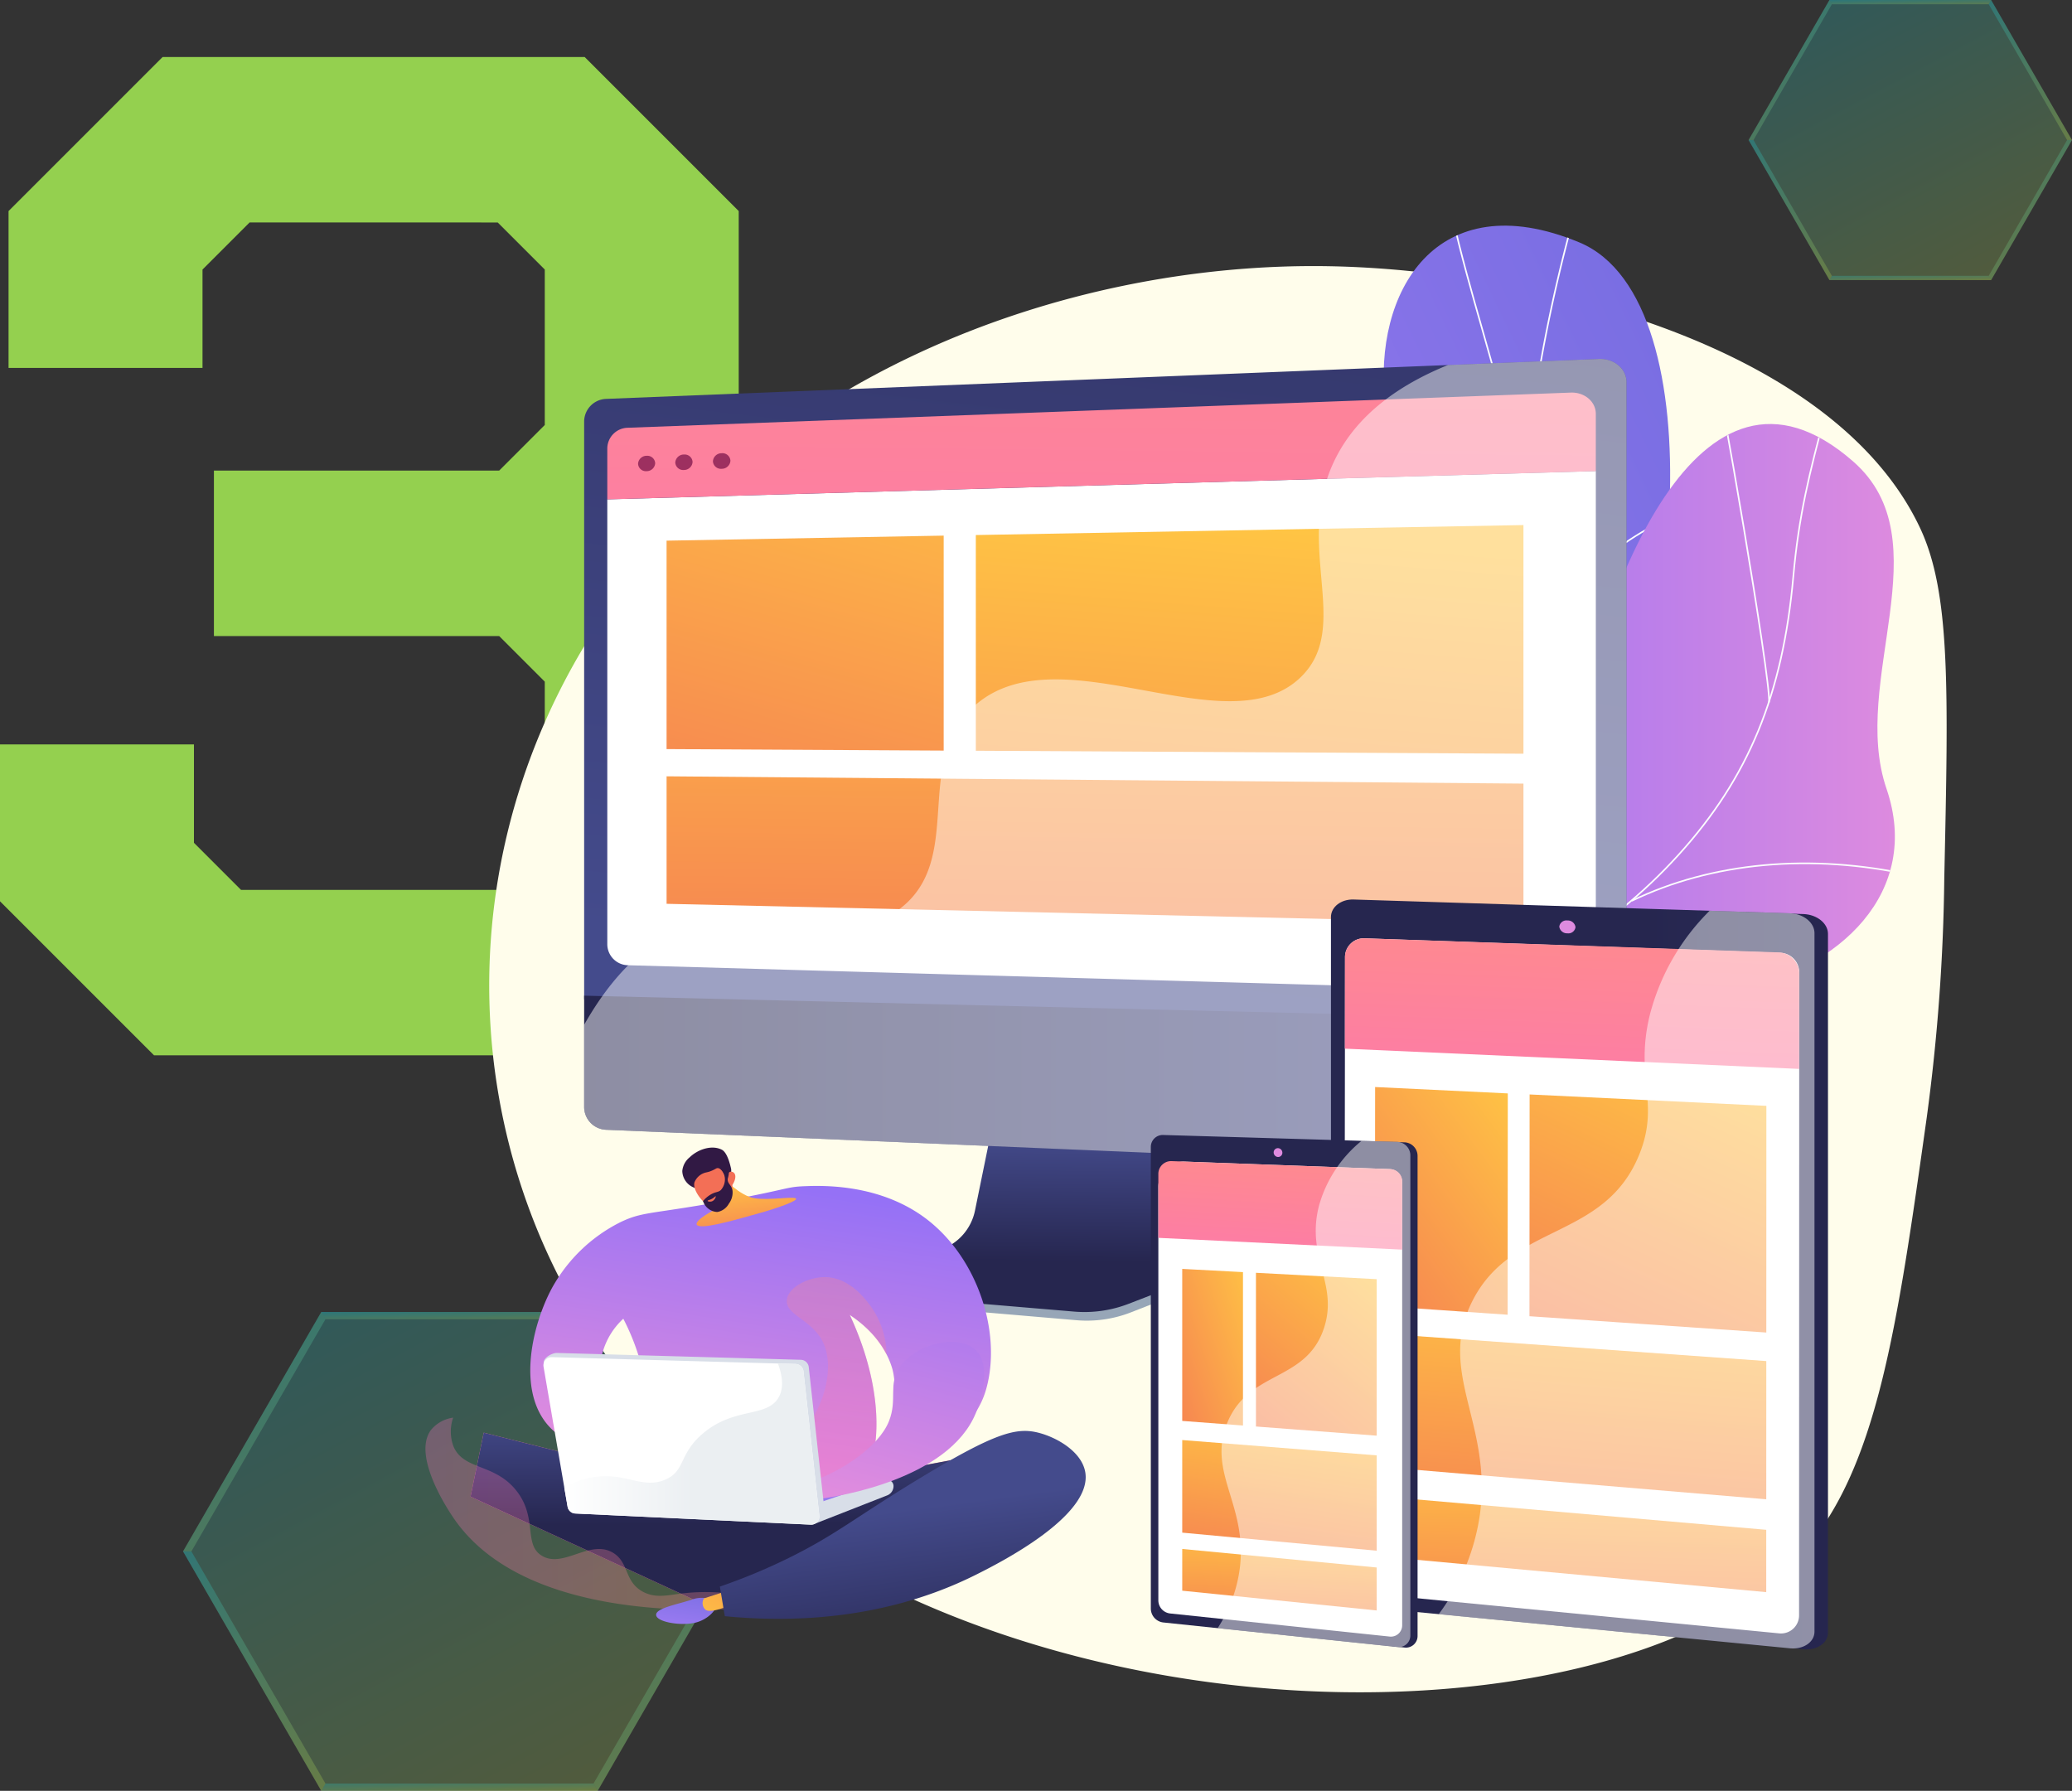<svg xmlns="http://www.w3.org/2000/svg" xmlns:xlink="http://www.w3.org/1999/xlink" width="435.869" height="376.729" viewBox="0 0 435.869 376.729">
  <rect x="0" y="0" width="435.869" height="376.729" fill="#333333" stroke="none"/>
  <defs>
    <linearGradient id="linear-gradient" x1="0.148" y1="-0.074" x2="0.867" y2="1.099" gradientUnits="objectBoundingBox">
      <stop offset="0" stop-color="#18ecfd"/>
      <stop offset="1" stop-color="#deff52"/>
    </linearGradient>
    <linearGradient id="linear-gradient-8" x1="-0.28" y1="1.248" x2="1.519" y2="-0.349" gradientUnits="objectBoundingBox">
      <stop offset="0" stop-color="#aa80f9"/>
      <stop offset="0.996" stop-color="#6165d7"/>
    </linearGradient>
    <clipPath id="clip-path">
      <path id="パス_13846" data-name="パス 13846" d="M976.787,550.032c-.975-5.652-12.189-44.49-4.437-55.795,8.833-12.879,19.494-10.524,17.9-24.942-2.487-22.534,10.666-46.273,40.847-33.673,29.787,12.435,20.589,95.553,1.034,116.285-13.338,23.423-26.013,28.23-20.2,58.919C1016,632.322,980.454,571.281,976.787,550.032Z" transform="translate(-969.635 -432.118)" fill="none"/>
    </clipPath>
    <linearGradient id="linear-gradient-9" x1="1" y1="0.5" x2="0" y2="0.5" gradientUnits="objectBoundingBox">
      <stop offset="0.004" stop-color="#e38ddd"/>
      <stop offset="1" stop-color="#9571f6"/>
    </linearGradient>
    <clipPath id="clip-path-2">
      <path id="パス_13852" data-name="パス 13852" d="M554.645,970.588c15.539,7.957,33.052,17.037,43.736-4.067,8.894-17.569,13.973-29.717,36.3-33.915s39.414-21.01,32.022-42.441c-7.779-22.554,11.877-52.541-7.024-68.848-32.935-28.414-53.069,27.887-58.985,59.177s-25.68,17.318-45.733,16.13C527.583,895,542.09,964.159,554.645,970.588Z" transform="translate(-539.382 -813.542)" fill="none"/>
    </clipPath>
    <linearGradient id="linear-gradient-10" x1="0.509" y1="0.225" x2="0.5" y2="0.781" gradientUnits="objectBoundingBox">
      <stop offset="0" stop-color="#444b8c"/>
      <stop offset="0.996" stop-color="#26264f"/>
    </linearGradient>
    <linearGradient id="linear-gradient-11" x1="0.43" y1="0.933" x2="0.788" y2="-1.046" xlink:href="#linear-gradient-10"/>
    <linearGradient id="linear-gradient-12" x1="0.807" y1="-2.461" x2="0.119" y2="4.375" gradientUnits="objectBoundingBox">
      <stop offset="0" stop-color="#ff9085"/>
      <stop offset="1" stop-color="#fb6fbb"/>
    </linearGradient>
    <linearGradient id="linear-gradient-13" x1="1" y1="0.5" x2="0" y2="0.5" xlink:href="#linear-gradient-10"/>
    <linearGradient id="linear-gradient-14" x1="0.596" y1="0.025" x2="0.052" y2="2.849" gradientUnits="objectBoundingBox">
      <stop offset="0" stop-color="#ffc444"/>
      <stop offset="0.996" stop-color="#f36f56"/>
    </linearGradient>
    <linearGradient id="linear-gradient-15" x1="0.93" y1="-0.691" x2="-0.061" y2="2.078" xlink:href="#linear-gradient-14"/>
    <linearGradient id="linear-gradient-16" x1="0.684" y1="-1.822" x2="0.351" y2="2.379" xlink:href="#linear-gradient-14"/>
    <linearGradient id="linear-gradient-17" x1="-0.095" y1="0.828" x2="0.625" y2="0.425" xlink:href="#linear-gradient-10"/>
    <linearGradient id="linear-gradient-18" x1="3.214" y1="0.556" x2="0.656" y2="0.617" xlink:href="#linear-gradient-10"/>
    <linearGradient id="linear-gradient-19" x1="0.798" y1="-0.142" x2="0.047" y2="1.479" xlink:href="#linear-gradient-14"/>
    <linearGradient id="linear-gradient-20" x1="0.662" y1="-0.324" x2="0.255" y2="1.753" xlink:href="#linear-gradient-14"/>
    <linearGradient id="linear-gradient-21" x1="0.649" y1="-0.563" x2="0.283" y2="2.193" xlink:href="#linear-gradient-12"/>
    <linearGradient id="linear-gradient-22" x1="0.616" y1="-0.523" x2="0.322" y2="2.068" xlink:href="#linear-gradient-14"/>
    <linearGradient id="linear-gradient-23" x1="0.952" y1="-0.072" x2="-0.194" y2="1.378" xlink:href="#linear-gradient-14"/>
    <linearGradient id="linear-gradient-24" x1="-0.189" y1="0.799" x2="0.646" y2="0.433" xlink:href="#linear-gradient-10"/>
    <linearGradient id="linear-gradient-25" x1="6.714" y1="0.932" x2="3.472" y2="0.993" xlink:href="#linear-gradient-10"/>
    <linearGradient id="linear-gradient-26" x1="0.871" y1="-0.095" x2="-0.066" y2="1.409" xlink:href="#linear-gradient-14"/>
    <linearGradient id="linear-gradient-27" x1="0.69" y1="-0.223" x2="0.211" y2="1.599" xlink:href="#linear-gradient-14"/>
    <linearGradient id="linear-gradient-28" x1="0.628" y1="-0.375" x2="0.304" y2="1.842" xlink:href="#linear-gradient-14"/>
    <linearGradient id="linear-gradient-29" x1="1.138" y1="-0.037" x2="-0.483" y2="1.326" xlink:href="#linear-gradient-14"/>
    <linearGradient id="linear-gradient-30" x1="0.665" y1="-0.43" x2="0.261" y2="1.981" xlink:href="#linear-gradient-12"/>
    <linearGradient id="linear-gradient-31" x1="0.495" y1="-0.112" x2="0.505" y2="0.524" xlink:href="#linear-gradient-12"/>
    <linearGradient id="linear-gradient-32" x1="0.495" y1="-0.112" x2="0.505" y2="0.524" xlink:href="#linear-gradient-10"/>
    <linearGradient id="linear-gradient-34" x1="1.017" y1="0.5" x2="0" y2="0.5" xlink:href="#linear-gradient-12"/>
    <linearGradient id="linear-gradient-35" x1="0.093" y1="1.663" x2="1.146" y2="-1.371" xlink:href="#linear-gradient-8"/>
    <linearGradient id="linear-gradient-36" x1="-0.065" y1="1.559" x2="3.052" y2="-3.747" xlink:href="#linear-gradient-14"/>
    <linearGradient id="linear-gradient-37" x1="0.462" y1="0.417" x2="0.661" y2="1.221" xlink:href="#linear-gradient-10"/>
    <linearGradient id="linear-gradient-38" x1="0.425" y1="0.855" x2="0.613" y2="0.022" xlink:href="#linear-gradient-9"/>
    <linearGradient id="linear-gradient-39" x1="0.548" y1="-0.146" x2="0.497" y2="0.654" xlink:href="#linear-gradient-12"/>
    <linearGradient id="linear-gradient-40" x1="1" y1="0.5" x2="0" y2="0.5" xlink:href="#linear-gradient-8"/>
    <linearGradient id="linear-gradient-41" x1="0.347" y1="1.118" x2="0.859" y2="-0.654" xlink:href="#linear-gradient-9"/>
    <linearGradient id="linear-gradient-42" x1="0.366" y1="0.059" x2="0.67" y2="1.52" xlink:href="#linear-gradient-14"/>
    <linearGradient id="linear-gradient-43" x1="56.353" y1="-19.822" x2="57.024" y2="-21.569" gradientUnits="objectBoundingBox">
      <stop offset="0" stop-color="#311944"/>
      <stop offset="1" stop-color="#6b3976"/>
    </linearGradient>
    <linearGradient id="linear-gradient-44" x1="-14.425" y1="-22.965" x2="-14.388" y2="-19.946" xlink:href="#linear-gradient-14"/>
    <linearGradient id="linear-gradient-45" x1="92.867" y1="-20.83" x2="93.978" y2="-22.641" xlink:href="#linear-gradient-43"/>
    <linearGradient id="linear-gradient-46" x1="341.021" y1="-194.326" x2="340.811" y2="-191.482" gradientUnits="objectBoundingBox">
      <stop offset="0" stop-color="#ffc444"/>
      <stop offset="1" stop-color="#f36f56"/>
    </linearGradient>
    <linearGradient id="linear-gradient-47" x1="1" y1="0.5" x2="0" y2="0.5" gradientUnits="objectBoundingBox">
      <stop offset="0.494" stop-color="#ebeff2"/>
      <stop offset="1" stop-color="#fff"/>
    </linearGradient>
  </defs>
  <g id="グループ_9807" data-name="グループ 9807" transform="translate(-810.5 -1915)">
    <g id="コンポーネント_37_8" data-name="コンポーネント 37 – 8" transform="translate(849 2191)">
      <path id="パス_10460" data-name="パス 10460" d="M512.108,554.6l29.079-50.368-29.079-50.361H453.956l-29.079,50.361L453.956,554.6Z" transform="translate(-424.877 -453.875)" opacity="0.2" fill="url(#linear-gradient)"/>
      <path id="パス_10461" data-name="パス 10461" d="M499.485,455.4H443.093l-.88-1.527h58.152l-.88,1.527Z" transform="translate(-413.134 -453.875)" opacity="0.2" fill="url(#linear-gradient)" style="mix-blend-mode: overlay;isolation: isolate"/>
      <path id="パス_10462" data-name="パス 10462" d="M426.639,483.9l28.2,48.838h0l-.88,1.53L424.877,483.9Z" transform="translate(-424.877 -433.537)" opacity="0.2" fill="url(#linear-gradient)" style="mix-blend-mode: overlay;isolation: isolate"/>
      <path id="パス_10463" data-name="パス 10463" d="M426.639,504.236h-1.762l29.079-50.361h0l.88,1.527Z" transform="translate(-424.877 -453.875)" opacity="0.2" fill="url(#linear-gradient)"/>
      <path id="パス_10464" data-name="パス 10464" d="M499.485,513.014h0l.88,1.53H442.213l.88-1.53Z" transform="translate(-413.134 -413.815)" opacity="0.2" fill="url(#linear-gradient)" style="mix-blend-mode: multiply;isolation: isolate"/>
      <path id="パス_10465" data-name="パス 10465" d="M504.553,483.9h1.763l-29.079,50.368-.88-1.53Z" transform="translate(-390.005 -433.537)" opacity="0.2" fill="url(#linear-gradient)" style="mix-blend-mode: multiply;isolation: isolate"/>
      <path id="パス_10466" data-name="パス 10466" d="M476.356,455.4l.88-1.527,29.079,50.361h-1.763Z" transform="translate(-390.005 -453.875)" opacity="0.2" fill="url(#linear-gradient)" style="mix-blend-mode: multiply;isolation: isolate"/>
    </g>
    <path id="パス_14235" data-name="パス 14235" d="M10.5-32.4v-33H51.3v20.7l9.9,9.9h54l9.9-9.9V-78.6l-9.6-9.6h-60V-123h60l9.6-9.6v-32.7l-9.9-9.9H63l-9.9,9.9v20.7H12.3v-33L44.7-210h88.8l32.4,32.4v57l-15.3,15,15.3,15.3v57.9L133.5,0H42.9Z" transform="translate(800 2137)" fill="#94d04f"/>
    <g id="グループ_9733" data-name="グループ 9733" transform="translate(900 1962.419)">
      <g id="Illustration" transform="translate(0 0)">
        <g id="Responsive_web_design" data-name="Responsive web design">
          <path id="パス_13840" data-name="パス 13840" d="M616.826,510c41.571.706,105.889,15.9,124.4,54.943,6.466,13.637,6.028,33.684,5.153,73.778A407.7,407.7,0,0,1,742.7,689c-6.225,44.272-10.462,74.411-26.5,91.961-40.186,43.974-185.345,42.7-247.332-36.464-33.814-43.186-39.016-104.619-8.1-155.391C494.812,533.2,561.172,509.056,616.826,510Z" transform="translate(-426.876 -501.419)" fill="#fffdeb"/>
          <g id="グループ_9745" data-name="グループ 9745" transform="translate(163.843)">
            <g id="グループ_9744" data-name="グループ 9744" transform="translate(0)">
              <g id="グループ_9743" data-name="グループ 9743">
                <g id="グループ_9738" data-name="グループ 9738">
                  <path id="パス_13841" data-name="パス 13841" d="M1029.368,609.653c1.17,4.96,2.69,8.907,4.059,13.7-21.212-3.323-42.271-2.638-63.783-5.969,16.168-22.939,30.308-32.333,24.89-64.419-2.543-15.057-11.966-43.989-4.687-57.727,8.292-15.651,19.556-10.386,17.854-25.286-2.66-23.289,10.666-46.357,40.8-33.873,29.74,12.321,20.628,95.384,1,116.4C1036.384,573.708,1023.256,583.751,1029.368,609.653Z" transform="translate(-969.643 -432.519)" fill="url(#linear-gradient-8)"/>
                  <g id="グループ_9737" data-name="グループ 9737" transform="translate(17.382)">
                    <g id="グループ_9736" data-name="グループ 9736" clip-path="url(#clip-path)">
                      <g id="グループ_9735" data-name="グループ 9735" transform="translate(7.182 -19.95)">
                        <path id="パス_13842" data-name="パス 13842" d="M1101.924,455.72c2.335-7.571,5.295-15.05,8.156-22.283l1.082-2.738c2.293-5.815,4.24-11.057,5.957-15.682.966-2.6,1.879-5.06,2.783-7.435,2.751-7.227,4.695-12.291,5.668-14.827.334-.871.554-1.445.653-1.705,7.573-19.91,10.539-49.757,12.132-65.791.173-1.737.327-3.29.467-4.623a326.172,326.172,0,0,1,15.6-69.969l-.318-.107A326.5,326.5,0,0,0,1138.49,320.6c-.14,1.334-.295,2.887-.467,4.625-1.592,16.019-4.555,45.837-12.112,65.705-.1.261-.319.834-.653,1.7-.974,2.537-2.917,7.6-5.668,14.828-.9,2.377-1.818,4.835-2.784,7.438-1.717,4.624-3.663,9.864-5.955,15.676l-1.082,2.738c-2.864,7.238-5.825,14.723-8.165,22.307Z" transform="translate(-1095.502 -250.558)" fill="#fcfdfe"/>
                        <path id="パス_13843" data-name="パス 13843" d="M1441.782,987.059c4.377-13.39,4.123-30.884-.734-50.591a177.309,177.309,0,0,0-19.7-47.743l-.287.174a176.957,176.957,0,0,1,19.658,47.649c4.843,19.646,5.1,37.076.741,50.406Z" transform="translate(-1421.063 -818.603)" fill="#fcfdfe"/>
                        <path id="パス_13844" data-name="パス 13844" d="M1264.907,471.689l.331-.051c-1.856-12.043-5.246-23.924-8.524-35.413-2.244-7.865-4.565-16-6.375-24.119l-.327.073c1.812,8.13,4.134,16.268,6.38,24.138C1259.668,447.8,1263.054,459.667,1264.907,471.689Z" transform="translate(-1222.619 -394.355)" fill="#fcfdfe"/>
                        <path id="パス_13845" data-name="パス 13845" d="M958.581,1023.337c8.006-14.952,25.508-31.342,37.454-35.075l-.1-.32c-12.016,3.754-29.61,20.22-37.65,35.236Z" transform="translate(-921.36 -906.918)" fill="#fcfdfe"/>
                      </g>
                    </g>
                  </g>
                </g>
                <g id="グループ_9742" data-name="グループ 9742" transform="translate(16.201 41.781)">
                  <path id="パス_13847" data-name="パス 13847" d="M583.332,879c-5.919,28.662-22.453,22.429-43.908,15.394,3.593,27.02,6.1,53.462,8.545,80.3,14.43,4.5,24.849,7.446,33.02-8.983,9.241-18.581,13.958-29.61,36.365-34.108s39.438-20.89,32.035-42.506c-7.791-22.747,11.959-52.242-7.01-68.858C609.328,791.293,589.5,849.156,583.332,879Z" transform="translate(-522.081 -812.357)" fill="url(#linear-gradient-9)"/>
                  <g id="グループ_9741" data-name="グループ 9741" transform="translate(0 0.13)">
                    <g id="グループ_9740" data-name="グループ 9740" clip-path="url(#clip-path-2)">
                      <g id="グループ_9739" data-name="グループ 9739" transform="translate(27.781 -13.439)">
                        <path id="パス_13848" data-name="パス 13848" d="M670.766,920.957c22.226-10.7,40.448-20.231,55.809-37.2,14.7-16.236,21.915-33.757,24.133-58.585,1.15-12.882,3.431-21.98,6.779-34.392l-.324-.087c-3.353,12.428-5.636,21.541-6.789,34.449-2.211,24.75-9.4,42.212-24.047,58.389-15.32,16.924-33.513,26.44-55.706,37.123Z" transform="translate(-670.621 -779.765)" fill="#fcfdfe"/>
                        <path id="パス_13849" data-name="パス 13849" d="M1229.166,2130.526l.26-.211a78.362,78.362,0,0,0-16.852-15.673,50.614,50.614,0,0,0-10.373-5.191l-.123.312a50.281,50.281,0,0,1,10.307,5.157A78.02,78.02,0,0,1,1229.166,2130.526Z" transform="translate(-1200.957 -1953.617)" fill="#fcfdfe"/>
                        <path id="パス_13850" data-name="パス 13850" d="M507.945,1660.106c16.792-8.122,37.628-10.033,58.668-5.383l.072-.328c-21.113-4.667-42.026-2.746-58.886,5.408Z" transform="translate(-461.929 -1546.342)" fill="#fcfdfe"/>
                        <path id="パス_13851" data-name="パス 13851" d="M790.757,763.124c.265-2.179-2.568-20.418-5.308-36.761-2.751-16.409-5.926-34.035-6.479-35.128l-.3.151c.474.937,3.366,16.653,6.447,35.032,2.736,16.32,5.566,34.522,5.306,36.665Z" transform="translate(-715.781 -691.235)" fill="#fcfdfe"/>
                      </g>
                    </g>
                  </g>
                </g>
              </g>
            </g>
          </g>
          <g id="グループ_9751" data-name="グループ 9751" transform="translate(33.382 28.092)">
            <path id="パス_13853" data-name="パス 13853" d="M1782.068,2120.973a11.119,11.119,0,0,0,7.372-8.371l5.48-27.119,46.873,1.664,5.769,28.252c.808,3.957-2.426,7.927-6.151,9.384l-19.611,7.673a25.491,25.491,0,0,1-11.465,1.663l-41.445-3.546a2.571,2.571,0,0,1-2.325-2.278c-.141-1.221-.99-2.594.166-2.977Z" transform="translate(-1706.752 -1931.903)" fill="#97a6b7"/>
            <path id="パス_13854" data-name="パス 13854" d="M1796.02,2109.576a11.022,11.022,0,0,0,7.365-8.266l5.474-26.779,45.731,1.645,5.763,27.9a8.162,8.162,0,0,1-5.049,9.264l-19.591,7.577a25.742,25.742,0,0,1-11.454,1.642l-41.4-3.5a2.554,2.554,0,0,1-.58-4.972Z" transform="translate(-1721.168 -1922.155)" fill="url(#linear-gradient-10)"/>
            <path id="パス_13855" data-name="パス 13855" d="M1053.143,822.5V700.9a4.794,4.794,0,0,1,4.573-4.717l208.917-8.4c3.179-.128,5.788,2.069,5.788,4.882v134.39Z" transform="translate(-1053.143 -687.779)" fill="url(#linear-gradient-11)"/>
            <g id="グループ_9747" data-name="グループ 9747" transform="translate(4.869 7.069)">
              <path id="パス_13856" data-name="パス 13856" d="M1319.9,902.472V1007.45c0,2.62-2.422,4.7-5.374,4.611l-198.275-5.639a4.435,4.435,0,0,1-4.3-4.371V908.423Z" transform="translate(-1111.95 -885.95)" fill="#fff"/>
              <path id="パス_13857" data-name="パス 13857" d="M1111.95,774.583V763.838a4.392,4.392,0,0,1,4.209-4.319l198.473-7.4c2.892-.108,5.265,1.9,5.265,4.47v12.048Z" transform="translate(-1111.95 -752.11)" fill="url(#linear-gradient-12)"/>
              <g id="グループ_9746" data-name="グループ 9746" transform="translate(6.473 12.766)">
                <path id="パス_13858" data-name="パス 13858" d="M1210.492,814.34a1.68,1.68,0,0,0,1.838,1.575,1.818,1.818,0,0,0,1.843-1.7,1.68,1.68,0,0,0-1.843-1.575A1.818,1.818,0,0,0,1210.492,814.34Z" transform="translate(-1194.742 -812.643)" fill="#9d3060"/>
                <path id="パス_13859" data-name="パス 13859" d="M1282.972,816.791a1.664,1.664,0,0,0,1.816,1.566,1.8,1.8,0,0,0,1.821-1.686,1.664,1.664,0,0,0-1.821-1.566A1.8,1.8,0,0,0,1282.972,816.791Z" transform="translate(-1275.143 -814.834)" fill="#9d3060"/>
                <path id="パス_13860" data-name="パス 13860" d="M1354.606,819.214a1.648,1.648,0,0,0,1.8,1.557,1.784,1.784,0,0,0,1.8-1.676,1.648,1.648,0,0,0-1.8-1.557A1.784,1.784,0,0,0,1354.606,819.214Z" transform="translate(-1354.606 -816.999)" fill="#9d3060"/>
              </g>
            </g>
            <path id="パス_13861" data-name="パス 13861" d="M1272.421,1912.114v26.839c0,2.813-2.609,5-5.788,4.87l-208.917-8.832a4.807,4.807,0,0,1-4.573-4.727v-23.483Z" transform="translate(-1053.143 -1772.837)" fill="url(#linear-gradient-13)"/>
            <g id="グループ_9749" data-name="グループ 9749" transform="translate(17.34 34.947)">
              <g id="グループ_9748" data-name="グループ 9748">
                <path id="パス_13862" data-name="パス 13862" d="M1250.5,1053.3l115.2.624v-48.1l-115.2,2.1Z" transform="translate(-1185.447 -1005.826)" fill="url(#linear-gradient-14)"/>
                <path id="パス_13863" data-name="パス 13863" d="M2360.434,1070.925l58.293.316v-45.223l-58.293,1.06Z" transform="translate(-2360.434 -1023.8)" fill="url(#linear-gradient-15)"/>
                <path id="パス_13864" data-name="パス 13864" d="M1250.5,1513.639l180.252,4.136v-29.424l-180.252-1.532Z" transform="translate(-1250.498 -1433.967)" fill="url(#linear-gradient-16)"/>
              </g>
            </g>
            <g id="グループ_9750" data-name="グループ 9750" opacity="0.48" style="mix-blend-mode: soft-light;isolation: isolate">
              <path id="パス_13865" data-name="パス 13865" d="M1075.771,806.8c17.159-5.8,31.354,6.026,43.688-3.282,13.905-10.494,2.666-30.653,15.528-42.529,17.868-16.5,53.589,9.088,69.1-6.466,10.667-10.693-1.916-27.813,7.116-45.822,4.593-9.157,13.2-15.4,23.644-19.643l31.782-1.278c3.179-.128,5.788,2.069,5.788,4.882V853.9c0,2.813-2.609,5-5.788,4.87l-208.917-8.832a4.806,4.806,0,0,1-4.573-4.727V827.854C1060.5,814.847,1068.622,809.218,1075.771,806.8Z" transform="translate(-1053.143 -687.779)" fill="#fff"/>
            </g>
          </g>
          <g id="グループ_9756" data-name="グループ 9756" transform="translate(190.483 141.803)">
            <g id="グループ_9754" data-name="グループ 9754" transform="translate(0 0)">
              <g id="グループ_9753" data-name="グループ 9753">
                <path id="パス_13866" data-name="パス 13866" d="M667.482,1748.483v140.679c0,2.1,2.3,2.721,4.913,2.974l90.316,10.1,1.38.134c2.834.276,5.158-1.3,5.158-3.5v-147c0-2.2-2.324-4.07-5.158-4.16l-1.873-.059-90.635.3C668.972,1747.865,667.482,1746.38,667.482,1748.483Z" transform="translate(-664.696 -1744.646)" fill="url(#linear-gradient-17)"/>
                <path id="パス_13867" data-name="パス 13867" d="M693.339,1726.322v140.64c0,2.1,2.131,4.031,4.741,4.285l91.816,8.918c2.832.275,5.155-1.3,5.155-3.5V1729.707c0-2.2-2.322-4.069-5.155-4.159l-91.816-2.9C695.47,1722.566,693.339,1724.219,693.339,1726.322Z" transform="translate(-693.339 -1722.645)" fill="url(#linear-gradient-18)"/>
                <g id="グループ_9752" data-name="グループ 9752" transform="translate(2.799 8.162)">
                  <path id="パス_13868" data-name="パス 13868" d="M814.29,1799.979l-87.522-3.055a3.942,3.942,0,0,0-4.08,3.935l-.164,129.13a4.7,4.7,0,0,0,4.25,4.688l87.263,8.468a3.793,3.793,0,0,0,4.159-3.774l.034-135.31A4.083,4.083,0,0,0,814.29,1799.979Z" transform="translate(-722.525 -1796.922)" fill="#fff"/>
                  <path id="パス_13869" data-name="パス 13869" d="M835.254,2098.315l-49.806-2.4-.035,46.653L835.239,2146Z" transform="translate(-746.458 -2063.065)" fill="url(#linear-gradient-19)"/>
                  <path id="パス_13870" data-name="パス 13870" d="M867.936,2558.694l-82.342-5.882-.029,28.031,82.362,6.923Z" transform="translate(-779.157 -2469.754)" fill="url(#linear-gradient-20)"/>
                  <path id="パス_13871" data-name="パス 13871" d="M813.815,1799.894l-87.13-2.967a4,4,0,0,0-4.141,4l-.021,19.213,95.582,4.263,0-20.062A4.447,4.447,0,0,0,813.815,1799.894Z" transform="translate(-722.404 -1796.924)" fill="url(#linear-gradient-21)"/>
                  <path id="パス_13872" data-name="パス 13872" d="M868.046,2871.429l-82.367-7.153-.013,12.643,82.376,7.623Z" transform="translate(-779.277 -2746.994)" fill="url(#linear-gradient-22)"/>
                  <path id="パス_13873" data-name="パス 13873" d="M1308.41,2083.031l-27.91-1.343-.048,45.979,27.921,1.922Z" transform="translate(-1274.009 -2050.399)" fill="url(#linear-gradient-23)"/>
                </g>
              </g>
              <path id="パス_13874" data-name="パス 13874" d="M1150.81,1764.106a1.623,1.623,0,0,0,1.7,1.406,1.5,1.5,0,0,0,1.707-1.292,1.623,1.623,0,0,0-1.707-1.406A1.5,1.5,0,0,0,1150.81,1764.106Z" transform="translate(-1102.777 -1758.399)" fill="#de8bdf"/>
            </g>
            <g id="グループ_9755" data-name="グループ 9755" transform="translate(22.669 2.369)" opacity="0.48" style="mix-blend-mode: soft-light;isolation: isolate">
              <path id="パス_13875" data-name="パス 13875" d="M700.351,1826.446c8.354-16.763,27.876-12.762,35.21-31.043,4.375-10.906-1.071-16.078,2.209-29.383a47.529,47.529,0,0,1,12.556-21.812l16.9.534c2.832.09,5.155,1.961,5.155,4.159v146.963c0,2.2-2.322,3.77-5.155,3.5l-73.889-7.177A46.047,46.047,0,0,0,702,1871.224C704.615,1851.981,692.932,1841.335,700.351,1826.446Z" transform="translate(-693.339 -1744.208)" fill="#fff"/>
            </g>
          </g>
          <g id="グループ_9762" data-name="グループ 9762" transform="translate(152.589 191.34)">
            <g id="グループ_9760" data-name="グループ 9760" transform="translate(0 0)">
              <g id="グループ_9759" data-name="グループ 9759">
                <path id="パス_13876" data-name="パス 13876" d="M1453.208,2188.433v97.086c0,1.452,1.241,1.854,2.648,2l48.468,6,.738.078a2.439,2.439,0,0,0,2.756-2.457V2190.15a2.861,2.861,0,0,0-2.756-2.827l-1-.03-48.642.746C1454.011,2188,1453.208,2186.981,1453.208,2188.433Z" transform="translate(-1451.706 -2185.774)" fill="url(#linear-gradient-24)"/>
                <path id="パス_13877" data-name="パス 13877" d="M1467.022,2176.035v97.072a2.964,2.964,0,0,0,2.556,2.907l49.283,5.17a2.438,2.438,0,0,0,2.755-2.456V2177.751a2.86,2.86,0,0,0-2.755-2.827l-49.283-1.453A2.515,2.515,0,0,0,1467.022,2176.035Z" transform="translate(-1467.022 -2173.47)" fill="url(#linear-gradient-25)"/>
                <g id="グループ_9758" data-name="グループ 9758" transform="translate(1.582 5.499)">
                  <path id="パス_13878" data-name="パス 13878" d="M1531.212,2225.986l-43.107-1.576a5.318,5.318,0,0,0-5.512,5.315l0,86.978a2.783,2.783,0,0,0,2.492,2.768l46.179,4.86a2.375,2.375,0,0,0,2.623-2.361l0-93.2A2.783,2.783,0,0,0,1531.212,2225.986Z" transform="translate(-1482.593 -2224.309)" fill="#fff"/>
                  <g id="グループ_9757" data-name="グループ 9757" transform="translate(5.024 22.676)">
                    <path id="パス_13879" data-name="パス 13879" d="M1556.8,2438.681l-25.4-1.342v32.336l25.4,1.927Z" transform="translate(-1515.89 -2436.52)" fill="url(#linear-gradient-26)"/>
                    <path id="パス_13880" data-name="パス 13880" d="M1572.318,2760.753l-40.911-3.223v19.479l40.91,3.8Z" transform="translate(-1531.405 -2721.528)" fill="url(#linear-gradient-27)"/>
                    <path id="パス_13881" data-name="パス 13881" d="M1572.32,2969.962l-40.91-3.9v8.781l40.909,4.156Z" transform="translate(-1531.407 -2907.148)" fill="url(#linear-gradient-28)"/>
                    <path id="パス_13882" data-name="パス 13882" d="M1800.208,2430.556l-12.78-.676,0,31.979,12.78.969Z" transform="translate(-1787.427 -2429.881)" fill="url(#linear-gradient-29)"/>
                  </g>
                  <path id="パス_13883" data-name="パス 13883" d="M1531.418,2225.2l-46.044-1.683a2.684,2.684,0,0,0-2.782,2.683v13.458l51.3,2.477v-14.369A2.568,2.568,0,0,0,1531.418,2225.2Z" transform="translate(-1482.592 -2223.515)" fill="url(#linear-gradient-30)"/>
                </g>
              </g>
              <path id="パス_13884" data-name="パス 13884" d="M1712,2199.615a.958.958,0,0,0,.915.958.888.888,0,0,0,.916-.9.958.958,0,0,0-.916-.958A.888.888,0,0,0,1712,2199.615Z" transform="translate(-1686.16 -2195.941)" fill="#de8bdf"/>
            </g>
            <g id="グループ_9761" data-name="グループ 9761" transform="translate(14.055 1.233)" opacity="0.48" style="mix-blend-mode: soft-light;isolation: isolate">
              <path id="パス_13885" data-name="パス 13885" d="M1468.988,2244.161c4.5-11.306,16.619-8.635,20.4-20.062,3.083-9.327-3.774-14.793-1.09-25.592a26.911,26.911,0,0,1,9-13.817l7.511.221a2.86,2.86,0,0,1,2.755,2.827v100.978a2.438,2.438,0,0,1-2.755,2.456l-37.783-3.964a30.189,30.189,0,0,0,4.681-12.776C1473.269,2261.231,1464.868,2254.519,1468.988,2244.161Z" transform="translate(-1467.022 -2184.69)" fill="#fff"/>
            </g>
          </g>
          <g id="グループ_9765" data-name="グループ 9765" transform="translate(0 193.999)">
            <path id="パス_13886" data-name="パス 13886" d="M2277.84,2757.306l-55.345-13.844-2.769,13.446,50.668,23.385,40.118-9.91,24.2-23.762Z" transform="translate(-2210.238 -2683.49)" fill="url(#linear-gradient-31)"/>
            <path id="パス_13887" data-name="パス 13887" d="M2277.84,2757.306l-55.345-13.844-2.769,13.446,50.668,23.385,40.118-9.91,24.2-23.762Z" transform="translate(-2210.238 -2683.49)" fill="url(#linear-gradient-32)"/>
            <path id="パス_13888" data-name="パス 13888" d="M2790.826,2747.656a150.2,150.2,0,0,1-24.639-16.444c-10.85-8.933-15.827-15.672-26.811-18.334-1.963-.476-13.148-3.187-16.757,1.779-4,5.5,3.773,17,4.716,18.4,14.034,20.772,49.771,19.8,60.98,19.129Z" transform="translate(-2721.485 -2655.229)" fill="url(#linear-gradient-13)"/>
            <path id="パス_13889" data-name="パス 13889" d="M2733.091,2717.271a7.352,7.352,0,0,1,4.693-2.622,8.9,8.9,0,0,0,.1,6.132c2.193,4.981,8.686,3.447,13.247,9.293,4.479,5.741,1.379,11.274,5.339,13.643,4.539,2.714,10.165-3.627,15.027-.593,3.305,2.062,2.277,5.975,6.13,8.107,2.662,1.473,5.271.777,8.3.4a42.876,42.876,0,0,1,14.216.719l-1.36,2.451c-11.209.674-46.946,1.643-60.979-19.129C2736.864,2734.269,2729.095,2722.77,2733.091,2717.271Z" transform="translate(-2731.956 -2657.843)" opacity="0.3" fill="url(#linear-gradient-34)" style="mix-blend-mode: multiply;isolation: isolate"/>
            <path id="パス_13890" data-name="パス 13890" d="M2808.107,3060.568a5.7,5.7,0,0,0-4.94-.46c-2.925.985-7.569,1.78-7.562,3.209s4.654,2.325,7.865,1.738C2806.541,3064.493,2808.957,3061.823,2808.107,3060.568Z" transform="translate(-2747.081 -2965.037)" fill="url(#linear-gradient-35)"/>
            <path id="パス_13891" data-name="パス 13891" d="M2774.131,3044.866l-5.383,1.731a1.862,1.862,0,0,0,.306,2.381c1.18.924,5.281-1.03,5.281-1.03Z" transform="translate(-2710.152 -2951.775)" fill="url(#linear-gradient-36)"/>
            <path id="パス_13892" data-name="パス 13892" d="M2165.421,2748.8c1.589,9.254-18.382,19.264-22.954,21.556-9.318,4.67-26.851,11.263-52.872,8.745q-.519-3.114-1.038-6.229a123.159,123.159,0,0,0,14.443-6c10.088-4.962,13.919-8.506,27.917-16.97,15.49-9.365,20-10.567,24.618-9.408C2159.481,2741.49,2164.682,2744.5,2165.421,2748.8Z" transform="translate(-2026.623 -2680.526)" fill="url(#linear-gradient-37)"/>
            <path id="パス_13893" data-name="パス 13893" d="M2365.829,2313.659c3.376-12.21-2.2-28.685-13.939-36.628-9.585-6.484-20.815-6.063-24.32-5.932-3.836.144-3.44.642-15.516,2.876-16.764,3.1-18.312,2.35-23.188,4.687a33.56,33.56,0,0,0-14.452,13.933c-4.261,7.951-7.729,22.733.365,29.961,4.6,4.109,11.051,4.093,14.681,3.707l.741-4.894a14.966,14.966,0,0,1-5.635-10.232,15.238,15.238,0,0,1,4.894-12.16,48.133,48.133,0,0,1,3.746,34.729,57.477,57.477,0,0,0,21.315,6.792c7.2.8,16.1,1.781,21.8-2.669,8.037-6.281,8.716-22.636.778-39.66,2.906,1.946,7.115,5.467,8.86,11.04.264.842.711,2.5.89,8.9C2347.168,2329.609,2362.331,2326.312,2365.829,2313.659Z" transform="translate(-2247.841 -2262.98)" fill="url(#linear-gradient-38)"/>
            <path id="パス_13894" data-name="パス 13894" d="M2485.268,2477.508c4.044.5,5.145,4.694,8.9,4.448,8.166-.534,14.719-14.67,11.27-22.392-2.249-5.034-8.111-5.913-7.711-9.194.32-2.626,4.389-4.647,7.711-4.745,5.173-.153,8.589,4.351,9.788,5.932a17.8,17.8,0,0,1,3.468,10.359,22.839,22.839,0,0,0-7.732-8.35c7.937,17.024,7.258,33.38-.779,39.66-5.7,4.451-14.6,3.465-21.8,2.669a57.125,57.125,0,0,1-18.5-5.345C2474.215,2483.488,2479.741,2476.83,2485.268,2477.508Z" transform="translate(-2421.702 -2418.376)" opacity="0.3" fill="url(#linear-gradient-39)" style="mix-blend-mode: multiply;isolation: isolate"/>
            <path id="パス_13895" data-name="パス 13895" d="M2471.775,2834.909l47.322-.707-12.584,6.073-34.859-2.282Z" transform="translate(-2422.304 -2764.26)" fill="url(#linear-gradient-40)"/>
            <path id="パス_13896" data-name="パス 13896" d="M2473.033,2835.041h0a2.106,2.106,0,0,1-1.386,1.979l-15.121,5.927-.069-4.109,14.906-5.055A1.308,1.308,0,0,1,2473.033,2835.041Z" transform="translate(-2374.57 -2763.841)" fill="#d8dee8"/>
            <path id="パス_13897" data-name="パス 13897" d="M2316.775,2571.205c-3.652-3.457-12.61-1.279-15.952,3.687-2.46,3.656-.424,6.664-2.224,11.271-2.206,5.642-10.524,10.744-15.637,12.442.8,1.723.565,2.169,1.365,3.892,3.252-.406,26.76-4.007,32.511-17.966C2317.139,2583.8,2320.691,2574.912,2316.775,2571.205Z" transform="translate(-2201.075 -2528.662)" fill="url(#linear-gradient-41)"/>
            <path id="パス_13898" data-name="パス 13898" d="M2648.11,2253.213s3.827,4.138,7,4.569,7.768-.413,8.559,0-3.99,2.113-7.781,3.153-10.675,3.118-12.579,2.663,2.08-2.9,3.657-3.542-.68-3.97-.68-3.97Z" transform="translate(-2585.772 -2247.11)" fill="url(#linear-gradient-42)"/>
            <g id="グループ_9763" data-name="グループ 9763" transform="translate(54.028 0)">
              <path id="パス_13899" data-name="パス 13899" d="M2769.562,2206.141a3.848,3.848,0,0,1-2.633-3.545,4.194,4.194,0,0,1,1.568-2.9c1.687-1.64,4.618-2.667,6.743-1.588,1.26.639,1.834,3.54,1.962,4.043a3.9,3.9,0,0,1-.139,1.534c-.085.778-.209,2.007-.39,4.041a9.616,9.616,0,0,0-1.388-.932,8.5,8.5,0,0,0-2.016-.8C2771.4,2205.565,2770.873,2206.5,2769.562,2206.141Z" transform="translate(-2766.929 -2197.668)" fill="url(#linear-gradient-43)"/>
              <path id="パス_13900" data-name="パス 13900" d="M2767.316,2240.423a5.221,5.221,0,0,1-2.224,4.643c-2.279,1.53-6.344-3.091-5.754-5.19a3.456,3.456,0,0,1,1.928-1.926c.541-.218.834-.149,1.71-.522.809-.344.941-.566,1.276-.551.419.018,1.01.4,1.681,2.149a1.489,1.489,0,0,1,.944-1.386.928.928,0,0,1,.506.059C2768.115,2238.019,2768.155,2239.12,2767.316,2240.423Z" transform="translate(-2756.778 -2232.567)" fill="url(#linear-gradient-44)"/>
              <path id="パス_13901" data-name="パス 13901" d="M2767.37,2232.634c-.044.158.576.3,1.025.837a3.352,3.352,0,0,1-.245,4.123c-.6.569-1.089.313-2.259,1.032a6.265,6.265,0,0,0-1.509,1.308,3.293,3.293,0,0,0,2.995,2.3,3.432,3.432,0,0,0,2.443-1.751,3.92,3.92,0,0,0,.773-2.674c-.186-1.333-1.134-1.492-1.011-2.585a6.351,6.351,0,0,0,.277-1.91,3.818,3.818,0,0,0-.1-.582C2768.746,2232.574,2767.435,2232.4,2767.37,2232.634Z" transform="translate(-2760.021 -2228.692)" fill="url(#linear-gradient-45)"/>
              <path id="パス_13902" data-name="パス 13902" d="M2796.929,2291.7a3.337,3.337,0,0,0,1.432-.785c.038-.033.09-.054.111-.038.077.063-.177.807-.759,1.041-.413.166-.926.049-.943-.069C2796.763,2291.8,2796.844,2291.749,2796.929,2291.7Z" transform="translate(-2791.444 -2280.633)" fill="url(#linear-gradient-46)"/>
            </g>
            <g id="グループ_9764" data-name="グループ 9764" transform="translate(24.814 43.193)">
              <path id="パス_13903" data-name="パス 13903" d="M2644.087,2593.727l3.336,30.371a2.866,2.866,0,0,1-2.406,2.559l-48.932-3a1.716,1.716,0,0,1-1.61-1.424l-6.142-29.333c-.183-1.067,1.736-2.17,2.818-2.139l51.278,1.442A1.716,1.716,0,0,1,2644.087,2593.727Z" transform="translate(-2588.269 -2590.757)" fill="#d8dee8"/>
              <path id="パス_13904" data-name="パス 13904" d="M2653.162,2601.788l3.335,30.371a1.715,1.715,0,0,1-1.786,1.9l-49.551-2.346a1.716,1.716,0,0,1-1.61-1.423l-5.062-29.467a1.716,1.716,0,0,1,1.739-2.006l51.278,1.442A1.715,1.715,0,0,1,2653.162,2601.788Z" transform="translate(-2598.462 -2597.932)" fill="#fff"/>
            </g>
            <path id="パス_13905" data-name="パス 13905" d="M2619.676,2635.437c4.327-1.834,2.8-5.331,7.909-9.688,6.74-5.749,13.61-3.256,16.016-7.711.749-1.388,1.107-3.548-.2-7.042l3.713.1a1.716,1.716,0,0,1,1.657,1.528l3.336,30.37a1.716,1.716,0,0,1-1.787,1.9l-49.551-2.346a1.715,1.715,0,0,1-1.61-1.423l-.7-4.066a18.717,18.717,0,0,1,5.4-2.023C2611.129,2633.567,2614.7,2637.548,2619.676,2635.437Z" transform="translate(-2569.26 -2565.579)" fill="url(#linear-gradient-47)"/>
          </g>
        </g>
      </g>
    </g>
    <g id="コンポーネント_37_52" data-name="コンポーネント 37 – 52" transform="translate(1178.334 1915)">
      <path id="パス_10460-2" data-name="パス 10460" d="M475.9,512.8l17.01-29.462L475.9,453.875H441.887l-17.01,29.458,17.01,29.462Z" transform="translate(-424.877 -453.875)" opacity="0.2" fill="url(#linear-gradient)"/>
      <path id="パス_10461-2" data-name="パス 10461" d="M475.714,454.768H442.727l-.515-.893h34.016l-.515.893Z" transform="translate(-425.203 -453.875)" opacity="0.2" fill="url(#linear-gradient)" style="mix-blend-mode: overlay;isolation: isolate"/>
      <path id="パス_10462-2" data-name="パス 10462" d="M425.908,483.9,442.4,512.466h0l-.514.895L424.877,483.9Z" transform="translate(-424.877 -454.44)" opacity="0.2" fill="url(#linear-gradient)" style="mix-blend-mode: overlay;isolation: isolate"/>
      <path id="パス_10463-2" data-name="パス 10463" d="M425.908,483.333h-1.031l17.01-29.458h0l.514.893Z" transform="translate(-424.877 -453.875)" opacity="0.2" fill="url(#linear-gradient)"/>
      <path id="パス_10464-2" data-name="パス 10464" d="M475.714,513.014h0l.515.895H442.213l.515-.895Z" transform="translate(-425.203 -454.988)" opacity="0.2" fill="url(#linear-gradient)" style="mix-blend-mode: multiply;isolation: isolate"/>
      <path id="パス_10465-2" data-name="パス 10465" d="M492.85,483.9h1.031l-17.01,29.462-.515-.895Z" transform="translate(-425.846 -454.44)" opacity="0.2" fill="url(#linear-gradient)" style="mix-blend-mode: multiply;isolation: isolate"/>
      <path id="パス_10466-2" data-name="パス 10466" d="M476.356,454.768l.515-.893,17.01,29.458H492.85Z" transform="translate(-425.846 -453.875)" opacity="0.2" fill="url(#linear-gradient)" style="mix-blend-mode: multiply;isolation: isolate"/>
    </g>
  </g>
</svg>
